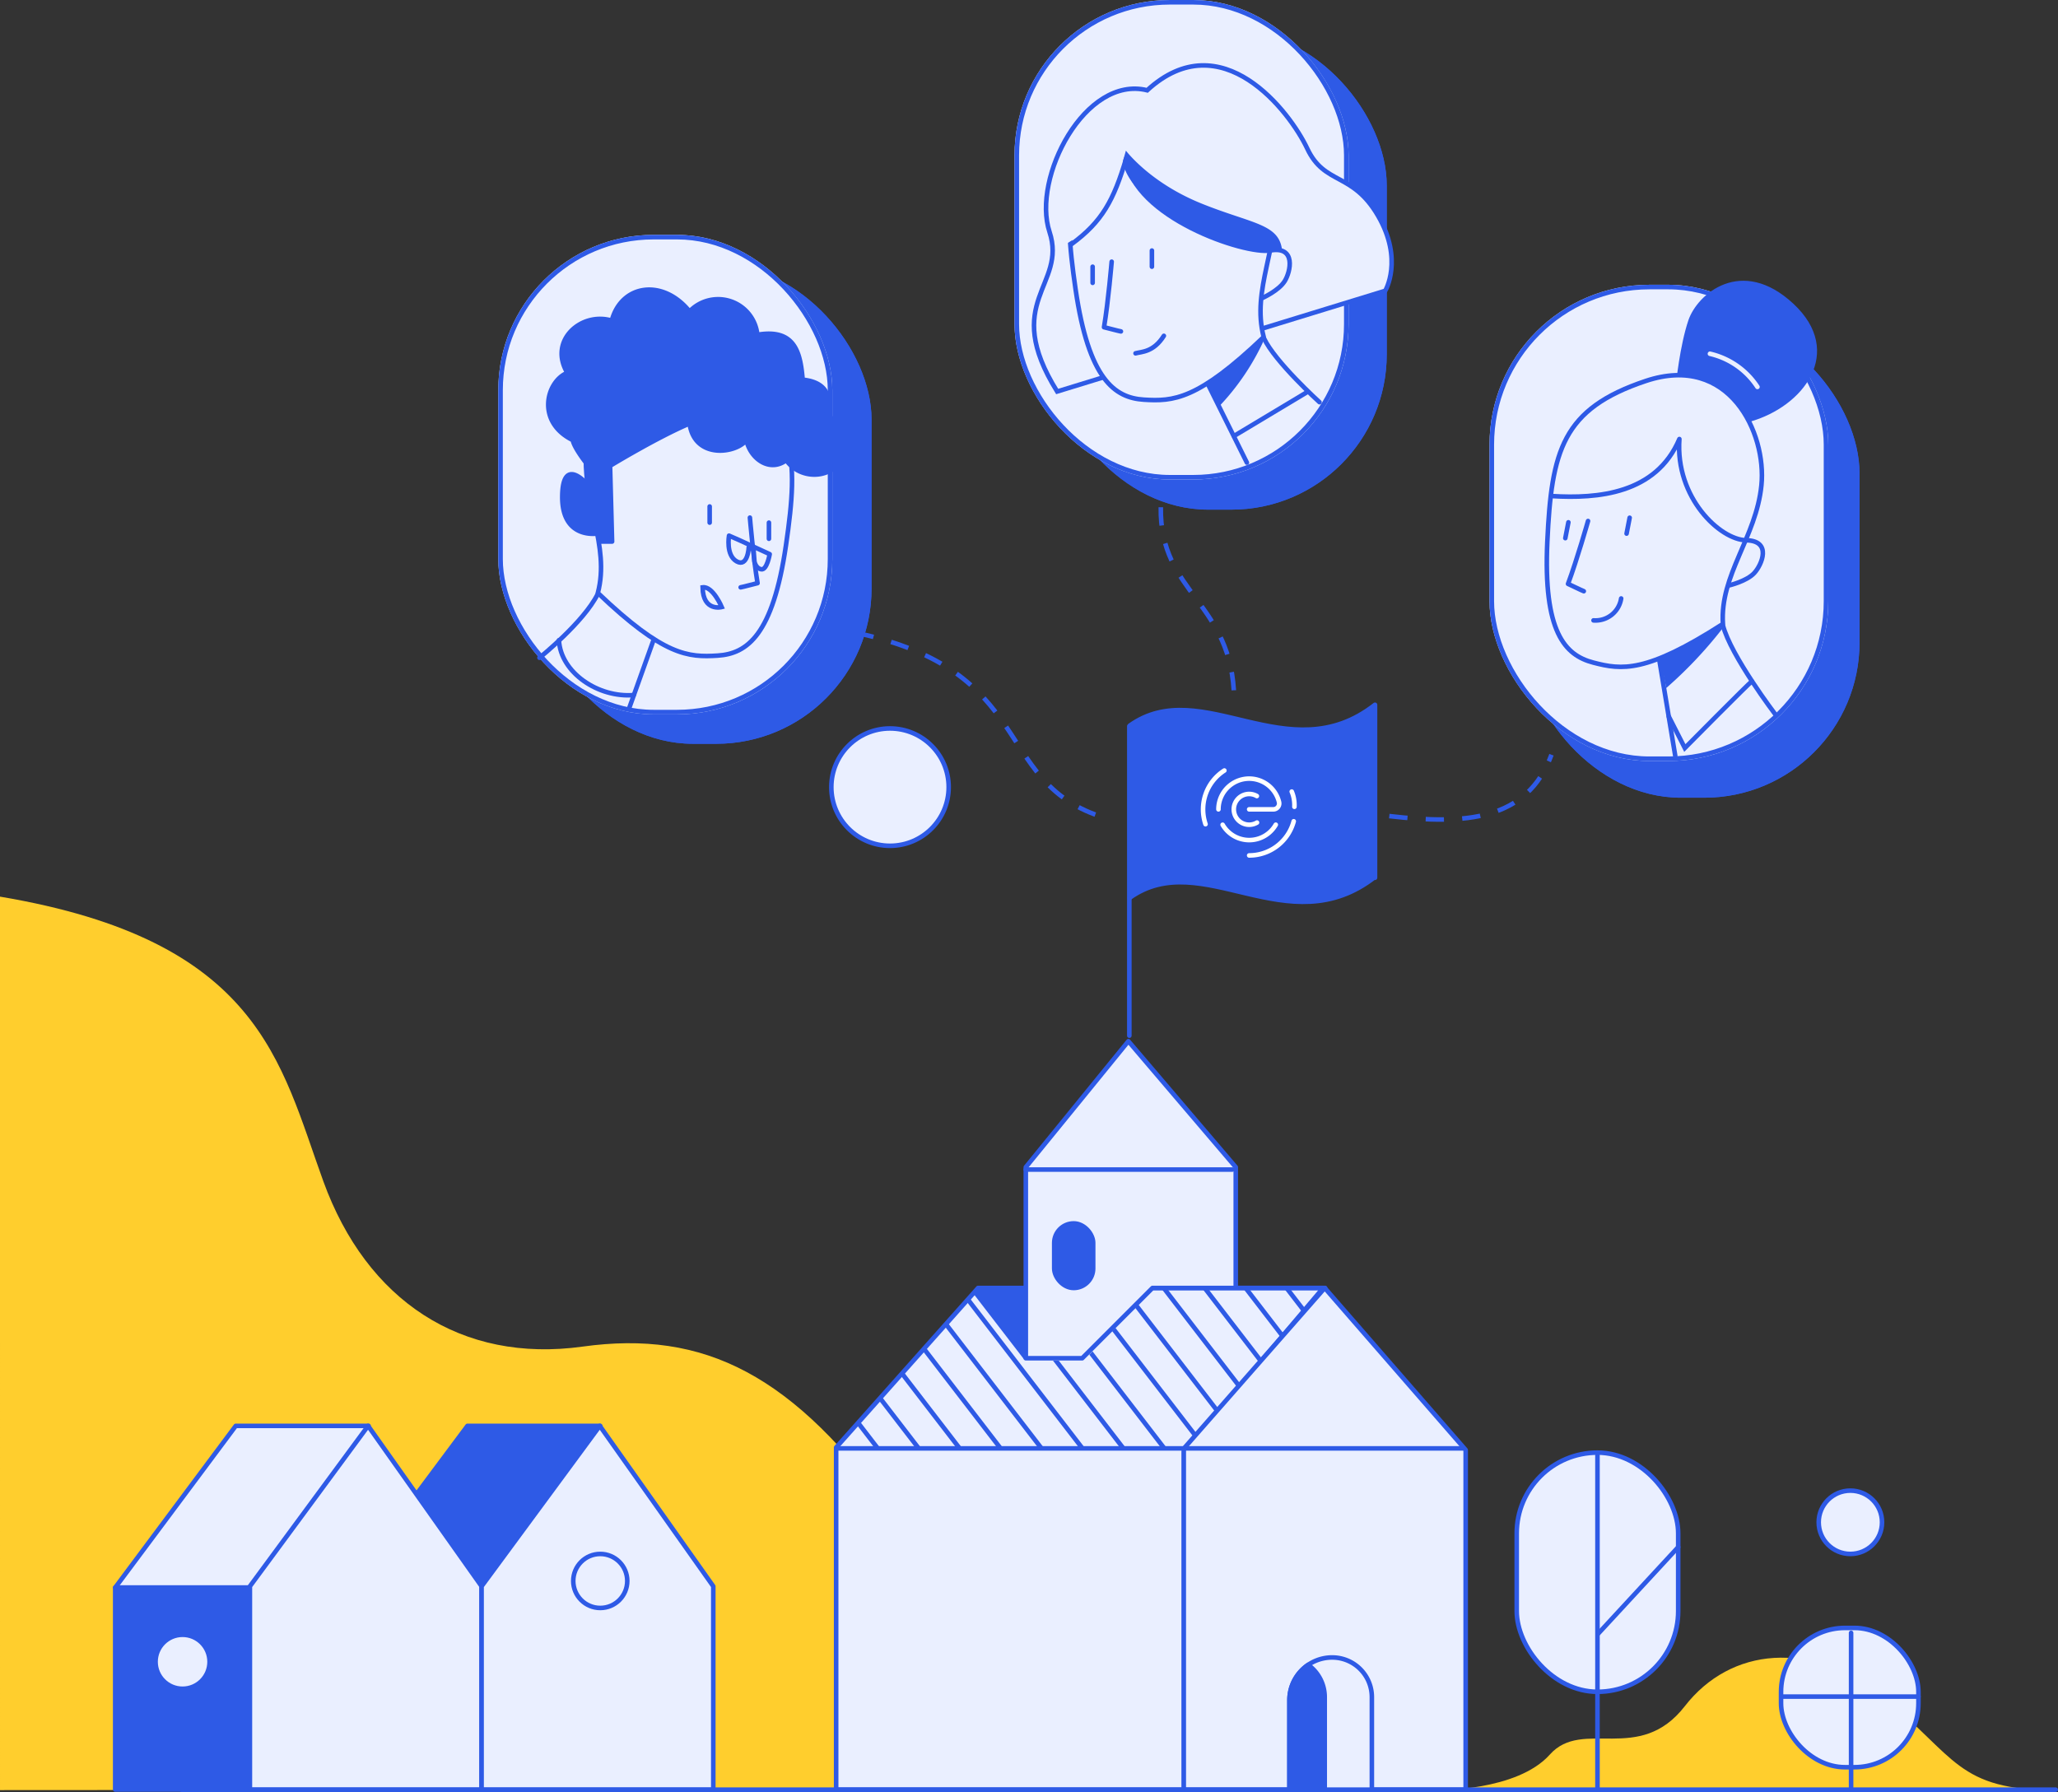 <svg xmlns="http://www.w3.org/2000/svg" xmlns:xlink="http://www.w3.org/1999/xlink" width="450.431" height="392.321" viewBox="0 0 450.431 392.321">
  <rect x="0" y="0" width="450.431" height="392.321" fill="#333333" stroke="none"/>
  <defs>
    <clipPath id="clip-path">
      <rect id="Rectangle_1226" data-name="Rectangle 1226" width="54.873" height="44.32" fill="#2e5ae6"/>
    </clipPath>
    <clipPath id="clip-path-2">
      <path id="Path_3542" data-name="Path 3542" d="M-11712.98,3458.3h-37.375l-15.313,15.689h-12.714V3458.3h-10.4l-30.716,34.962h76.078Z" transform="translate(13014.999)" fill="none" stroke="#707070" stroke-width="1"/>
    </clipPath>
  </defs>
  <g id="pentru_administratii" data-name="pentru administratii" transform="translate(-1048.131 -3195.699)">
    <path id="Path_3518" data-name="Path 3518" d="M-11967.232,3373.621c56.9,9.569,61.277,36.153,70.77,62.307s30.232,39.861,56.74,36.181,46.262,5.918,68.645,37.591,26.255,59.054,83.467,59.484c-57.908-.184-279.621,0-279.621,0Z" transform="translate(13015.363 18.336)" fill="#ffce2d"/>
    <path id="Path_3376" data-name="Path 3376" d="M-14050.864,3625.357l26.357-35.357h29.064l-25.891,37.932Z" transform="translate(15124.238 -82.203)" fill="#eaefff" stroke="#2e5ae6" stroke-linecap="round" stroke-linejoin="round" stroke-width="1"/>
    <path id="Path_3378" data-name="Path 3378" d="M-14050.864,3625.357l26.357-35.357h29.064l-25.891,37.932Z" transform="translate(15174.949 -82.203)" fill="#eaefff" stroke="#2e5ae6" stroke-linecap="round" stroke-linejoin="round" stroke-width="1"/>
    <g id="features-ilustratie_autoritati" data-name="features-ilustratie autoritati" transform="translate(1087.882 3349.365)">
      <g id="Group_1148" data-name="Group 1148" transform="translate(206.923 0)">
        <g id="Group_1147" data-name="Group 1147" transform="translate(0 0)" clip-path="url(#clip-path)">
          <path id="Path_3381" data-name="Path 3381" d="M.5,42.734c15.812-11.252,34.669,10.339,53.678-4.562l0,.188V.5C35.174,15.4,16.317-6.19.5,5.062" transform="translate(0.095 0.096)" fill="#2e5ae6"/>
          <path id="Path_3382" data-name="Path 3382" d="M.5,42.734c15.812-11.252,34.669,10.339,53.678-4.562l0,.188V.5C35.174,15.4,16.317-6.19.5,5.062" transform="translate(0.095 0.096)" fill="#2e5ae6" stroke="#2e5ae6" stroke-linecap="round" stroke-linejoin="round" stroke-width="1"/>
        </g>
      </g>
      <path id="Path_2541" data-name="Path 2541" d="M-15006.471,1888.818h-76.156v-74.912l31.064-34.906h75.527l-30.436,35.98Z" transform="translate(15225.883 -1650.753)" fill="#eaefff" stroke="#2e5ae6" stroke-linecap="round" stroke-linejoin="round" stroke-width="1"/>
      <path id="Path_2539" data-name="Path 2539" d="M0-1.059,30.857-36.225,61.7-.777v74.37H0Z" transform="translate(219.336 164.471)" fill="#eaefff" stroke="#2e5ae6" stroke-linecap="round" stroke-linejoin="round" stroke-width="1"/>
      <path id="Path_2542" data-name="Path 2542" d="M-14991.483,1780.921h-37.787l-15.383,15.382h-12.341v-41.826l22.45-27.571,23.5,27.571v26.444" transform="translate(15241.76 -1652.674)" fill="#eaefff" stroke="#2e5ae6" stroke-linecap="round" stroke-linejoin="round" stroke-width="1"/>
      <rect id="Rectangle_1050" data-name="Rectangle 1050" width="8.531" height="14.132" rx="4.265" transform="translate(190.98 114.115)" fill="#2e5ae6" stroke="#2e5ae6" stroke-linecap="round" stroke-linejoin="round" stroke-width="1"/>
      <line id="Line_130" data-name="Line 130" y1="67.696" transform="translate(207.425 5.324)" fill="none" stroke="#2e5ae6" stroke-linecap="round" stroke-linejoin="round" stroke-width="1"/>
      <path id="Rectangle_1063" data-name="Rectangle 1063" d="M9.353,0h0a8.685,8.685,0,0,1,8.685,8.685V29.033a0,0,0,0,1,0,0H0a0,0,0,0,1,0,0V9.353A9.353,9.353,0,0,1,9.353,0Z" transform="translate(242.468 209.122)" fill="#eaefff" stroke="#2e5ae6" stroke-linecap="round" stroke-linejoin="round" stroke-width="1"/>
      <path id="Path_3383" data-name="Path 3383" d="M5,0H142.032" transform="translate(138.461 163.358)" fill="none" stroke="#2e5ae6" stroke-linecap="round" stroke-width="1"/>
      <line id="Line_147" data-name="Line 147" x2="45.204" transform="translate(184.76 102.325)" fill="none" stroke="#2e5ae6" stroke-linecap="round" stroke-linejoin="round" stroke-width="1"/>
      <g id="Group_1197" data-name="Group 1197" transform="translate(0 164.286)">
        <path id="Path_3503" data-name="Path 3503" d="M-11600.141,3558.878c-21.738.082-21.92-7.477-37.778-20.267s-33.485-10.959-43.471,1.9-22.345,2.519-29.539,10.584-24.558,7.786-24.558,7.786" transform="translate(12010.39 -3485.009)" fill="#ffce2d"/>
        <rect id="Rectangle_1053" data-name="Rectangle 1053" width="35.339" height="52.346" rx="17.67" transform="translate(292.213)" fill="#eaefff" stroke="#2e5ae6" stroke-linecap="round" stroke-linejoin="round" stroke-width="1"/>
        <rect id="Rectangle_1224" data-name="Rectangle 1224" width="30.071" height="30.486" rx="14" transform="translate(350.063 38.371)" fill="#eaefff" stroke="#2e5ae6" stroke-linecap="round" stroke-linejoin="round" stroke-width="1"/>
        <line id="Line_138" data-name="Line 138" y2="72.719" transform="translate(309.883 0.633)" fill="none" stroke="#2e5ae6" stroke-linecap="round" stroke-linejoin="round" stroke-width="1"/>
        <line id="Line_205" data-name="Line 205" y2="33.897" transform="translate(365.394 39.455)" fill="none" stroke="#2e5ae6" stroke-linecap="round" stroke-linejoin="round" stroke-width="1"/>
        <line id="Line_137" data-name="Line 137" y1="19.014" x2="17.578" transform="translate(309.975 20.681)" fill="none" stroke="#2e5ae6" stroke-linecap="round" stroke-linejoin="round" stroke-width="1"/>
        <line id="Line_170" data-name="Line 170" x2="410.179" transform="translate(0 73.779)" fill="none" stroke="#2e5ae6" stroke-linecap="round" stroke-linejoin="round" stroke-width="1"/>
        <line id="Line_236" data-name="Line 236" x1="30.046" transform="translate(350.088 53.405)" fill="none" stroke="#2e5ae6" stroke-linecap="round" stroke-linejoin="round" stroke-width="1"/>
      </g>
      <path id="Intersection_14" data-name="Intersection 14" d="M0,27.412V7.733A9.342,9.342,0,0,1,4.089,0,8.673,8.673,0,0,1,7.721,7.064V27.412Z" transform="translate(242.468 210.743)" fill="#2e5ae6" stroke="#2e5ae6" stroke-linecap="round" stroke-linejoin="round" stroke-width="1"/>
    </g>
    <rect id="Rectangle_1225" data-name="Rectangle 1225" width="29.483" height="44.212" transform="translate(1073.344 3543.176)" fill="#2e5ae6" stroke="#2e5ae6" stroke-linecap="round" stroke-linejoin="round" stroke-width="1"/>
    <path id="Path_3375" data-name="Path 3375" d="M0,5.113,25.871-30,50.71,5.113V49.59H0Z" transform="translate(1102.825 3537.797)" fill="#eaefff" stroke="#2e5ae6" stroke-linecap="round" stroke-linejoin="round" stroke-width="1"/>
    <path id="Path_3377" data-name="Path 3377" d="M0,5.113,25.871-30,50.71,5.113V49.59H0Z" transform="translate(1153.536 3537.797)" fill="#eaefff" stroke="#2e5ae6" stroke-linecap="round" stroke-linejoin="round" stroke-width="1"/>
    <g id="Favicon" transform="translate(1311.447 3364.351)">
      <path id="Path_2467" data-name="Path 2467" d="M128.474,39.246a6.727,6.727,0,0,1,13.257-1.613,1.29,1.29,0,0,1-1.242,1.613H135.2" transform="translate(-125.11 -30.747)" fill="none" stroke="#fff" stroke-linecap="round" stroke-miterlimit="10" stroke-width="1"/>
      <path id="Path_2468" data-name="Path 2468" d="M142.837,62.52a6.714,6.714,0,0,1-11.631.009" transform="translate(-126.924 -50.658)" fill="none" stroke="#fff" stroke-linecap="round" stroke-miterlimit="10" stroke-width="1"/>
      <g id="Group_967" data-name="Group 967" transform="translate(0 0)">
        <path id="Path_2469" data-name="Path 2469" d="M143.545,48.778a3.364,3.364,0,1,1-.028-5.809" transform="translate(-131.746 -37.382)" fill="none" stroke="#fff" stroke-linecap="round" stroke-miterlimit="10" stroke-width="1"/>
        <path id="Path_2476" data-name="Path 2476" d="M148.474,67.763a10.094,10.094,0,0,0,9.748-7.477" transform="translate(-138.384 -49.175)" fill="none" stroke="#fff" stroke-linecap="round" stroke-miterlimit="10" stroke-width="1"/>
        <path id="Path_2490" data-name="Path 2490" d="M0,3.085A7.594,7.594,0,0,0,1.377,0" transform="translate(18.264 5.381) rotate(-34)" fill="none" stroke="#fff" stroke-linecap="round" stroke-miterlimit="10" stroke-width="1"/>
        <path id="Path_2491" data-name="Path 2491" d="M119.008,42.07a10.092,10.092,0,0,1,4.123-11.744" transform="translate(-118.474 -30.326)" fill="none" stroke="#fff" stroke-linecap="round" stroke-miterlimit="10" stroke-width="1"/>
      </g>
    </g>
    <g id="Group_1151" data-name="Group 1151" transform="translate(1374.138 3255.517)">
      <g id="Rectangle_1247" data-name="Rectangle 1247" transform="translate(7.869 9.829)" fill="#2e5ae6" stroke="#2e5ae6" stroke-linecap="round" stroke-linejoin="round" stroke-width="1">
        <rect width="73.117" height="104.958" rx="34" stroke="none"/>
        <rect x="0.5" y="0.5" width="72.117" height="103.958" rx="33.5" fill="none"/>
      </g>
      <g id="Rectangle_1227" data-name="Rectangle 1227" transform="translate(0 2.512)" fill="#eaefff" stroke="#2e5ae6" stroke-linecap="round" stroke-linejoin="round" stroke-width="1">
        <rect width="74.151" height="104.241" rx="35" stroke="none"/>
        <rect x="0.5" y="0.5" width="73.151" height="103.241" rx="34.5" fill="none"/>
      </g>
      <path id="Path_3385" data-name="Path 3385" d="M17.035,29.312C27.7,23.958,34.21,10.944,21.451,2.991S1.129,4.827.347,10.553s0,14.187,0,14.187" transform="translate(45.68 0) rotate(11)" fill="#2e5ae6" stroke="#2e5ae6" stroke-linecap="round" stroke-linejoin="round" stroke-width="1"/>
      <path id="Path_3384" data-name="Path 3384" d="M15.792,2.932C-1.013,12.429-1.542,21.847,1.331,41.505S9.848,65.234,16.273,65.64s11.771.1,26.23-13.719c-2.735-10.415,3.538-19.951,2.483-31.4S32.6-6.565,15.792,2.932Z" transform="translate(19.269 17.673) rotate(11)" fill="#eaefff" stroke="#2e5ae6" stroke-linecap="round" stroke-linejoin="round" stroke-width="1"/>
      <path id="Path_3386" data-name="Path 3386" d="M0,0A16.993,16.993,0,0,1,11.586,5.14" transform="translate(48.247 17.614) rotate(11)" fill="none" stroke="#eaefff" stroke-linecap="round" stroke-width="1"/>
      <path id="Path_3387" data-name="Path 3387" d="M0,17.576C9.874,16.27,22.272,12.8,24.979,0c1.55,12.8,12.953,19.945,18.581,18.963s4.393,4.648,3.085,6.729-4.864,3.673-4.864,3.673" transform="translate(17.036 31.512) rotate(11)" fill="none" stroke="#2e5ae6" stroke-linecap="round" stroke-linejoin="round" stroke-width="1"/>
      <path id="Path_3388" data-name="Path 3388" d="M1.674,0S.928,8.786,0,14.345c2.95.78,3.695.918,3.695.918" transform="translate(19.921 53.9) rotate(11)" fill="none" stroke="#2e5ae6" stroke-linecap="round" stroke-linejoin="round" stroke-width="1"/>
      <path id="Path_3389" data-name="Path 3389" d="M5.023,0A5.684,5.684,0,0,1,0,5.864" transform="translate(23.882 70.217) rotate(11)" fill="none" stroke="#2e5ae6" stroke-linecap="round" stroke-width="1"/>
      <line id="Line_206" data-name="Line 206" y2="3.538" transform="translate(30.674 53.505) rotate(11)" fill="none" stroke="#2e5ae6" stroke-linecap="round" stroke-width="1"/>
      <line id="Line_207" data-name="Line 207" y2="3.538" transform="translate(17.265 54.502) rotate(11)" fill="none" stroke="#2e5ae6" stroke-linecap="round" stroke-width="1"/>
      <path id="Path_3390" data-name="Path 3390" d="M0,0C2.941,6.258,15.113,17.1,15.113,17.1" transform="translate(51.072 76.999) rotate(11)" fill="none" stroke="#2e5ae6" stroke-linecap="round" stroke-width="1"/>
      <path id="Path_3391" data-name="Path 3391" d="M7.374,19.792,0,0" transform="translate(37.188 84.763) rotate(11)" fill="none" stroke="#2e5ae6" stroke-linecap="round" stroke-width="1"/>
    </g>
    <g id="Group_1149" data-name="Group 1149" transform="translate(1270.175 3195.699)">
      <g id="Rectangle_1245" data-name="Rectangle 1245" transform="translate(8.354 6.593)" fill="#2e5ae6" stroke="#2e5ae6" stroke-linecap="round" stroke-linejoin="round" stroke-width="1">
        <rect width="73.117" height="104.958" rx="34" stroke="none"/>
        <rect x="0.5" y="0.5" width="72.117" height="103.958" rx="33.5" fill="none"/>
      </g>
      <g id="Rectangle_1228" data-name="Rectangle 1228" transform="translate(0)" fill="#eaefff" stroke="#2e5ae6" stroke-linecap="round" stroke-linejoin="round" stroke-width="1">
        <rect width="73.117" height="104.958" rx="34" stroke="none"/>
        <rect x="0.5" y="0.5" width="72.117" height="103.958" rx="33.5" fill="none"/>
      </g>
      <path id="Path_3408" data-name="Path 3408" d="M-13869.311,3393.008l71.8-22.045s4.045-6.761-1.563-16.414-11.706-6.644-15.5-14.714-18.778-27.672-35.034-12.76c-13.563-3.381-25.289,19.15-21.38,30.992S-13881.655,3373.19-13869.311,3393.008Z" transform="translate(13878.648 -3307.315)" fill="#eaefff" stroke="#2e5ae6" stroke-linecap="round" stroke-width="1"/>
      <path id="Path_3393" data-name="Path 3393" d="M-13764,3397.453c-16.8,9.5-17.334,18.915-14.461,38.573s8.518,23.729,14.942,24.135,11.771.1,26.23-13.719c-2.735-10.416,3.537-19.951,2.482-31.4S-13747.194,3387.956-13764,3397.453Z" transform="translate(13791.83 -3372.68)" fill="#eaefff" stroke="#2e5ae6" stroke-linecap="round" stroke-linejoin="round" stroke-width="1"/>
      <path id="Path_3395" data-name="Path 3395" d="M-13779.412,3424.148c6.689-4.9,9.233-9.6,11.94-18.7,1.55,12.8,25.991,21.069,31.619,20.087s4.393,4.648,3.085,6.729-4.864,3.674-4.864,3.674" transform="translate(13791.9 -3370.72)" fill="none" stroke="#2e5ae6" stroke-linecap="round" stroke-linejoin="round" stroke-width="1"/>
      <path id="Path_3399" data-name="Path 3399" d="M-13771.713,3424.569s-.745,8.786-1.674,14.345c2.95.78,3.7.918,3.7.918" transform="translate(13792.979 -3367.292)" fill="none" stroke="#2e5ae6" stroke-linecap="round" stroke-linejoin="round" stroke-width="1"/>
      <path id="Path_3397" data-name="Path 3397" d="M-13761.336,3438.329c-2.284,3.636-4.94,3.468-6.205,3.832" transform="translate(13794.027 -3364.824)" fill="none" stroke="#2e5ae6" stroke-linecap="round" stroke-width="1"/>
      <line id="Line_208" data-name="Line 208" y2="3.538" transform="translate(30.072 54.838)" fill="none" stroke="#2e5ae6" stroke-linecap="round" stroke-width="1"/>
      <line id="Line_209" data-name="Line 209" y2="3.538" transform="translate(17.1 58.375)" fill="none" stroke="#2e5ae6" stroke-linecap="round" stroke-width="1"/>
      <path id="Path_3396" data-name="Path 3396" d="M-13743.72,3438.756c2.368,5.132,12.172,14.021,12.172,14.021" transform="translate(13798.299 -3364.748)" fill="none" stroke="#2e5ae6" stroke-linecap="round" stroke-width="1"/>
      <path id="Path_3398" data-name="Path 3398" d="M-13745.871,3463.969l-8.427-16.977" transform="translate(13796.729 -3362.713)" fill="none" stroke="#2e5ae6" stroke-linecap="round" stroke-width="1"/>
      <path id="Path_3409" data-name="Path 3409" d="M-13646.67,3342.044s-8.567-7.944-16.35-5.55-22.362,7.932-25.206,15.876-1.69,19.737-1.69,19.737l2.189-1.387,11.174-19.77,31.429,21.548h2.278l5.063-9.264Z" transform="translate(13700.588 -3318.302)" fill="#eaefff"/>
    </g>
    <g id="Group_1150" data-name="Group 1150" transform="translate(1157.186 3247.104)">
      <g id="Rectangle_1246" data-name="Rectangle 1246" transform="translate(8.585 6.438)" fill="#2e5ae6" stroke="#2e5ae6" stroke-linecap="round" stroke-linejoin="round" stroke-width="1">
        <rect width="73.117" height="104.958" rx="34" stroke="none"/>
        <rect x="0.5" y="0.5" width="72.117" height="103.958" rx="33.5" fill="none"/>
      </g>
      <g id="Rectangle_1229" data-name="Rectangle 1229" transform="translate(0 0)" fill="#eaefff" stroke="#2e5ae6" stroke-linecap="round" stroke-linejoin="round" stroke-width="1">
        <rect width="73.117" height="104.958" rx="34" stroke="none"/>
        <rect x="0.5" y="0.5" width="72.117" height="103.958" rx="33.5" fill="none"/>
      </g>
      <path id="Path_3401" data-name="Path 3401" d="M-13750.476,3397.453c16.806,9.5,17.334,18.915,14.46,38.573s-8.519,23.729-14.943,24.135-11.77.1-26.229-13.719c2.736-10.416-3.538-19.951-2.481-31.4S-13767.281,3387.956-13750.476,3397.453Z" transform="translate(13798.983 -3368.067)" fill="#eaefff" stroke="#2e5ae6" stroke-linecap="round" stroke-linejoin="round" stroke-width="1"/>
      <path id="Path_3407" data-name="Path 3407" d="M-13771.366,3424.569s.745,8.786,1.674,14.345c-2.95.78-3.7.918-3.7.918" transform="translate(13826.44 -3362.679)" fill="none" stroke="#2e5ae6" stroke-linecap="round" stroke-linejoin="round" stroke-width="1"/>
      <path id="Path_3405" data-name="Path 3405" d="M-13763.266,3441.826s-4.1,1.086-4.186-4.313C-13765.223,3437.2-13763.266,3441.826-13763.266,3441.826Z" transform="translate(13812.175 -3360.36)" fill="none" stroke="#2e5ae6" stroke-linecap="round" stroke-width="1"/>
      <line id="Line_210" data-name="Line 210" y2="3.538" transform="translate(46.269 59.45)" fill="none" stroke="#2e5ae6" stroke-linecap="round" stroke-width="1"/>
      <line id="Line_211" data-name="Line 211" y2="3.538" transform="translate(59.241 62.988)" fill="none" stroke="#2e5ae6" stroke-linecap="round" stroke-width="1"/>
      <path id="Path_3404" data-name="Path 3404" d="M-13728.865,3438.756c-3.063,6.177-12.74,13.946-12.74,13.946" transform="translate(13750.626 -3360.135)" fill="none" stroke="#2e5ae6" stroke-linecap="round" stroke-width="1"/>
      <path id="Path_3406" data-name="Path 3406" d="M-13754.3,3461.508l5.186-14.516" transform="translate(13783.021 -3358.1)" fill="none" stroke="#2e5ae6" stroke-linecap="round" stroke-width="1"/>
      <path id="Path_3410" data-name="Path 3410" d="M-14031.648,3413.3l6.666,3.069s-.6,3.55-1.854,3.312-1.482-1.722-1.482-1.722l-.2-2.6-1.049-.471s-.2,4.426-2.635,3.074-1.684-5.642-1.684-5.642Z" transform="translate(14084.39 -3346.482)" fill="#eaefff" stroke="#2e5ae6" stroke-linecap="round" stroke-linejoin="round" stroke-width="1"/>
      <path id="Path_3411" data-name="Path 3411" d="M-13950.8,3423.594s-7.8,1.394-7.712-8.121,5.994-2.072,5.994-2.072l2.212,11.955h2.706l-.446-16.569s10.294-6.258,17.4-9.264c1.1,7.921,10.223,6.557,12.431,3.641.9,4.1,5.112,7.11,8.719,4.4,3.413,4.7,10.929,4.118,12.927-1.7s-4.209-8.117-4.209-8.117,3.007-7.005-5.11-7.816c-.5-6.012-1.714-11.243-9.922-9.83a8.634,8.634,0,0,0-14.835-5.111c-5.906-7.306-14.928-5.893-17.03,2.014-6.614-2.014-13.936,4.313-9.728,11.424-4.6,1.894-6.913,10.732,1.2,14.731.245,1.584,2.842,4.9,2.842,4.9l.838,5.336" transform="translate(13972.515 -3358.229)" fill="#2e5ae6" stroke="#2e5ae6" stroke-linecap="round" stroke-linejoin="round" stroke-width="1"/>
    </g>
    <circle id="Ellipse_26" data-name="Ellipse 26" cx="5.911" cy="5.911" r="5.911" transform="translate(1173.598 3535.829)" fill="none" stroke="#2e5ae6" stroke-linecap="round" stroke-linejoin="round" stroke-width="1"/>
    <circle id="Ellipse_27" data-name="Ellipse 27" cx="5.911" cy="5.911" r="5.911" transform="translate(1082.178 3553.519)" fill="#eaefff" stroke="#2e5ae6" stroke-linecap="round" stroke-linejoin="round" stroke-width="1"/>
    <path id="Path_3416" data-name="Path 3416" d="M-11854.6,3520.951l25.309-34.759h-28.943l-10.842,15.047Z" transform="translate(13008.294 21.686)" fill="#2e5ae6"/>
    <path id="Path_3412" data-name="Path 3412" d="M-11730.4,3299.013c-.3,19.073,15.752,20.59,16.052,42" transform="translate(13032.595 7.713)" fill="none" stroke="#2e5ae6" stroke-width="1" stroke-dasharray="4 4"/>
    <path id="Path_3413" data-name="Path 3413" d="M-11792.542,3324.569c39.434,8.345,29.945,32.187,53.359,40.135" transform="translate(13027.956 9.621)" fill="none" stroke="#2e5ae6" stroke-width="1" stroke-dasharray="4 4"/>
    <path id="Path_3414" data-name="Path 3414" d="M-11680.237,3365.775c16.673,1.943,30.18.993,35.5-13.427" transform="translate(13032.437 8.549)" fill="none" stroke="#2e5ae6" stroke-width="1" stroke-dasharray="4 4"/>
    <path id="Path_3417" data-name="Path 3417" d="M-11736.1,3473.662l-11.095-14.4,1.319-1.025h9.775Z" transform="translate(13008.378 19.599)" fill="#2e5ae6"/>
    <line id="Line_212" data-name="Line 212" x1="16.12" y2="9.672" transform="translate(1318.208 3281.458)" fill="none" stroke="#2e5ae6" stroke-linecap="round" stroke-width="1"/>
    <path id="Path_3418" data-name="Path 3418" d="M-11608.754,3334.454c-.768.558-14.678,14.614-14.678,14.614l-3.508-6.891" transform="translate(13040.319 10.359)" fill="none" stroke="#2e5ae6" stroke-linecap="round" stroke-width="1"/>
    <path id="Path_3419" data-name="Path 3419" d="M-11852.978,3326.1c.373,7.083,8.592,12.644,16.372,12" transform="translate(13023.444 9.735)" fill="none" stroke="#2e5ae6" stroke-linecap="round" stroke-width="1"/>
    <path id="Union_9" data-name="Union 9" d="M0,2.174.62,0s5.212,7,16.5,11.563,17.262,4.393,17.717,10.594a3.451,3.451,0,0,0-2.776,0S19.583,21.106,9.546,13.952,0,2.174,0,2.174Z" transform="translate(1293.937 3228.666)" fill="#2e5ae6"/>
    <circle id="Ellipse_126" data-name="Ellipse 126" cx="12.841" cy="12.841" r="12.841" transform="translate(1230.084 3355.146)" fill="#eaefff" stroke="#2e5ae6" stroke-linecap="round" stroke-linejoin="round" stroke-width="1"/>
    <circle id="Ellipse_127" data-name="Ellipse 127" cx="6.93" cy="6.93" r="6.93" transform="translate(1446.189 3521.968)" fill="#eaefff" stroke="#2e5ae6" stroke-linecap="round" stroke-linejoin="round" stroke-width="1"/>
    <path id="Path_3532" data-name="Path 3532" d="M-11869.158,3326.667s9.658-6.86,12.532-10.106a52.843,52.843,0,0,1-10.04,15.021Z" transform="translate(13181.625 -46.931)" fill="#2e5ae6"/>
    <path id="Path_3533" data-name="Path 3533" d="M-11870.193,3325.979s9.041-4.384,14.18-6.943a93.233,93.233,0,0,1-12.779,13.647Z" transform="translate(13281.625 13.598)" fill="#2e5ae6"/>
    <g id="Mask_Group_13" data-name="Mask Group 13" transform="translate(35.927 19.539)" clip-path="url(#clip-path-2)">
      <g id="Group_1206" data-name="Group 1206" transform="translate(1140.403 3456.686)">
        <g id="Group_1205" data-name="Group 1205" transform="translate(0 0)">
          <line id="Line_238" data-name="Line 238" x1="29.866" y1="38.826" fill="none" stroke="#2e5ae6" stroke-linecap="round" stroke-width="1"/>
          <line id="Line_239" data-name="Line 239" x1="29.866" y1="38.826" transform="translate(8.96)" fill="none" stroke="#2e5ae6" stroke-linecap="round" stroke-width="1"/>
          <line id="Line_240" data-name="Line 240" x1="29.866" y1="38.826" transform="translate(17.92)" fill="none" stroke="#2e5ae6" stroke-linecap="round" stroke-width="1"/>
          <line id="Line_241" data-name="Line 241" x1="29.866" y1="38.826" transform="translate(26.879)" fill="none" stroke="#2e5ae6" stroke-linecap="round" stroke-width="1"/>
          <line id="Line_242" data-name="Line 242" x1="29.866" y1="38.826" transform="translate(35.839)" fill="none" stroke="#2e5ae6" stroke-linecap="round" stroke-width="1"/>
          <line id="Line_243" data-name="Line 243" x1="29.866" y1="38.826" transform="translate(44.799)" fill="none" stroke="#2e5ae6" stroke-linecap="round" stroke-width="1"/>
          <line id="Line_244" data-name="Line 244" x1="29.866" y1="38.826" transform="translate(53.759)" fill="none" stroke="#2e5ae6" stroke-linecap="round" stroke-width="1"/>
          <line id="Line_245" data-name="Line 245" x1="29.866" y1="38.826" transform="translate(62.718)" fill="none" stroke="#2e5ae6" stroke-linecap="round" stroke-width="1"/>
          <line id="Line_246" data-name="Line 246" x1="29.866" y1="38.826" transform="translate(71.678)" fill="none" stroke="#2e5ae6" stroke-linecap="round" stroke-width="1"/>
          <line id="Line_247" data-name="Line 247" x1="29.866" y1="38.826" transform="translate(80.638)" fill="none" stroke="#2e5ae6" stroke-linecap="round" stroke-width="1"/>
          <line id="Line_248" data-name="Line 248" x1="29.866" y1="38.826" transform="translate(89.598)" fill="none" stroke="#2e5ae6" stroke-linecap="round" stroke-width="1"/>
          <line id="Line_249" data-name="Line 249" x1="29.866" y1="38.826" transform="translate(98.557)" fill="none" stroke="#2e5ae6" stroke-linecap="round" stroke-width="1"/>
          <line id="Line_250" data-name="Line 250" x1="29.866" y1="38.826" transform="translate(107.517)" fill="none" stroke="#2e5ae6" stroke-linecap="round" stroke-width="1"/>
          <line id="Line_251" data-name="Line 251" x1="29.866" y1="38.826" transform="translate(116.477)" fill="none" stroke="#2e5ae6" stroke-linecap="round" stroke-width="1"/>
          <line id="Line_252" data-name="Line 252" x1="29.866" y1="38.826" transform="translate(125.437)" fill="none" stroke="#2e5ae6" stroke-linecap="round" stroke-width="1"/>
          <line id="Line_253" data-name="Line 253" x1="29.866" y1="38.826" transform="translate(134.396)" fill="none" stroke="#2e5ae6" stroke-linecap="round" stroke-width="1"/>
          <line id="Line_254" data-name="Line 254" x1="29.866" y1="38.826" transform="translate(143.356)" fill="none" stroke="#2e5ae6" stroke-linecap="round" stroke-width="1"/>
          <line id="Line_255" data-name="Line 255" x1="29.866" y1="38.826" transform="translate(152.316)" fill="none" stroke="#2e5ae6" stroke-linecap="round" stroke-width="1"/>
        </g>
      </g>
    </g>
  </g>
</svg>
